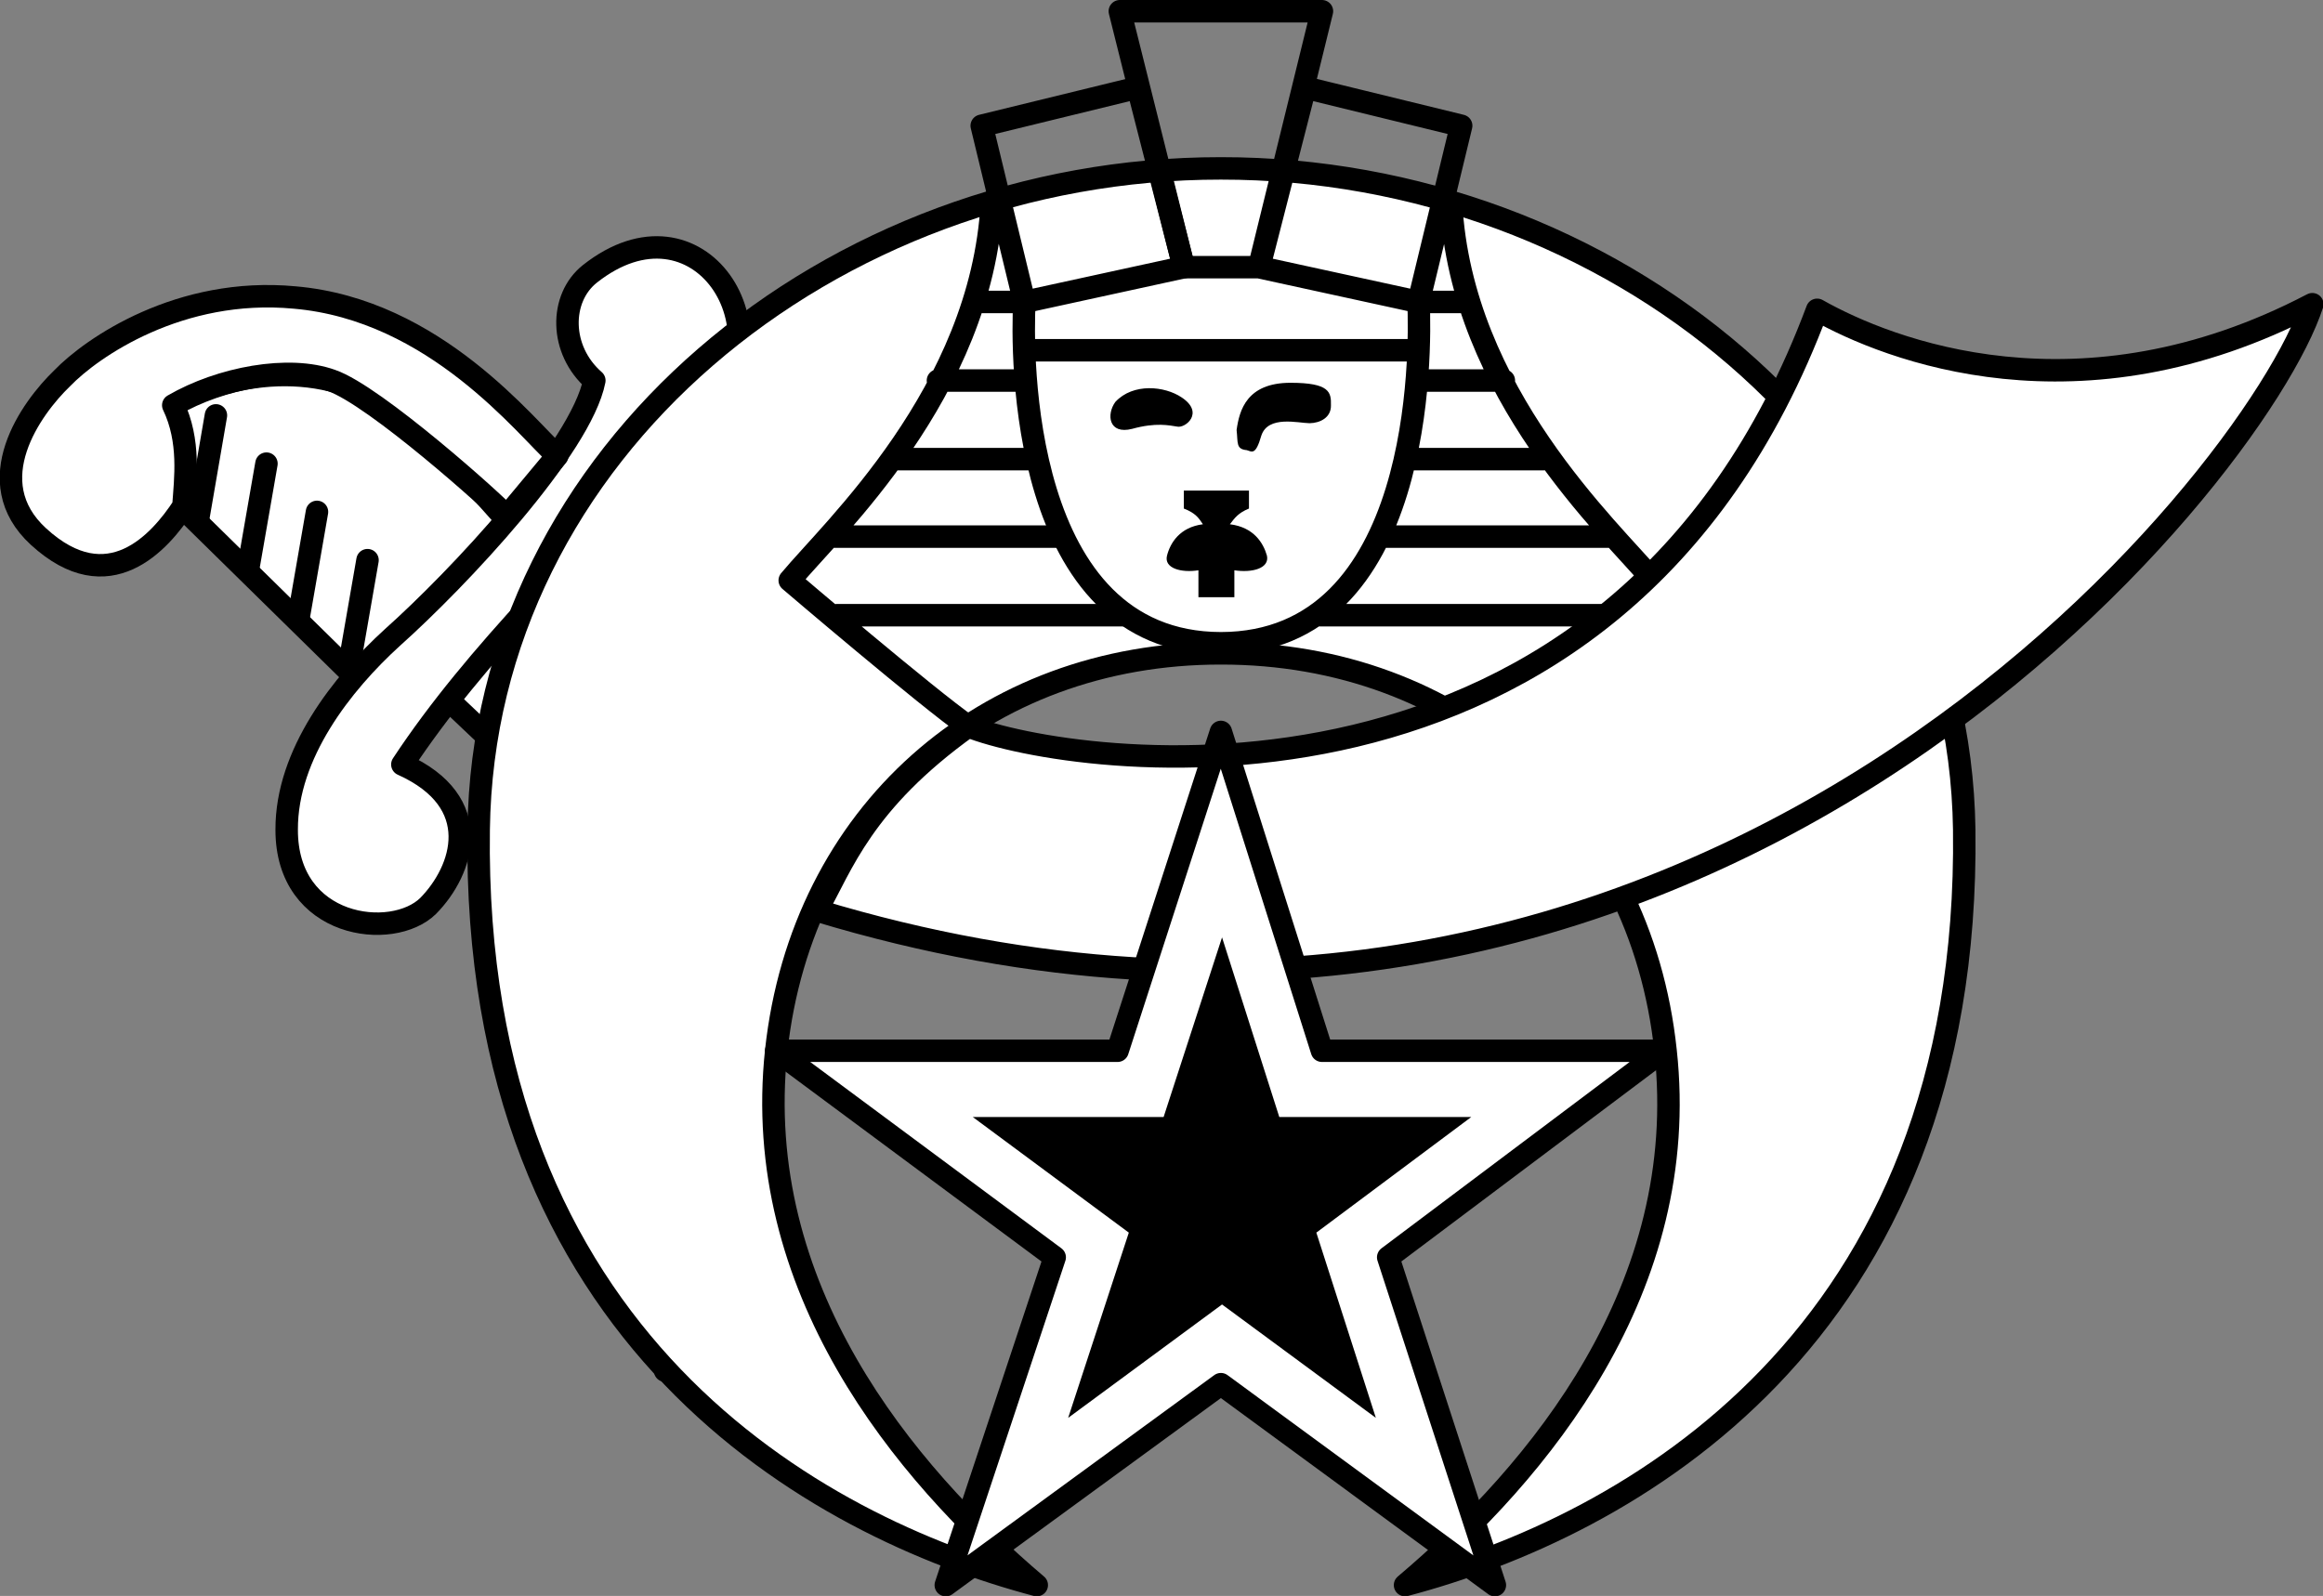 <svg xmlns="http://www.w3.org/2000/svg" width="206.882" height="142.166"><rect width="100%" height="100%" fill="#808080" stroke="none"/><path fill="#fff" d="m46.43 68.5-9.7-9.2-3.6 2.5-22.7-22.3c4.082-4.082 11.832-7.375 19.101-5.602C35.18 35.223 41.481 42.2 44.832 46l8.098 7.7-6.5 14.8"/><path fill="none" stroke="#000" stroke-linejoin="round" stroke-width="2" d="m46.43 68.5-9.7-9.2-3.6 2.5-22.7-22.3c4.082-4.082 11.832-7.375 19.101-5.602C35.18 35.223 41.481 42.2 44.832 46l8.098 7.7zm0 0"/><path fill="#fff" d="M52.93 33.898c-3.125-2.722-3.113-7.347-.399-9.5 9.649-7.625 17.973 4.977 10.301 13.102-11.137 11.793-20.453 20.676-27 30.598 7.45 3.351 5.422 9.425 2.297 12.601-3.172 3.125-12.621 2-12.598-6.8-.023-6.739 4.926-13.024 9.399-17.098 5.879-5.246 16.824-16.91 18-22.903"/><path fill="none" stroke="#000" stroke-linejoin="round" stroke-width="2" d="M52.93 33.898c-3.125-2.722-3.113-7.347-.399-9.5 9.649-7.625 17.973 4.977 10.301 13.102-11.137 11.793-20.453 20.676-27 30.598 7.45 3.351 5.422 9.425 2.297 12.601-3.172 3.125-12.621 2-12.598-6.8-.023-6.739 4.926-13.024 9.399-17.098 5.879-5.246 16.824-16.91 18-22.903zm0 0"/><path fill="none" stroke="#000" stroke-linecap="round" stroke-linejoin="round" stroke-width="2" d="m59.23 122.098 12.602-7.7"/><path fill="#fff" stroke="#000" stroke-linecap="round" stroke-linejoin="round" stroke-width="2" d="M108.73 15c34.676-.027 65.727 25.176 66.2 58.898.582 45.473-30.176 62.125-49.8 67.301 11.976-10.125 25.51-26.504 23.202-47.601-2.226-21.024-18.426-35.422-39.601-35.399-21.125-.023-37.325 14.375-39.602 35.399-2.258 21.097 11.277 37.476 23.203 47.601C72.754 136.023 42 119.371 42.63 73.9c.425-33.725 31.476-58.928 66.101-58.9"/><path fill="none" stroke="#000" stroke-linecap="round" stroke-linejoin="round" stroke-width="2" d="M131.23 64.7c3.626-2.477 16-13 16-13-3.824-4.552-17.1-16.7-18-33.602m-2.898 8.8L130.13 11.2l-13.898-3.398-4.102 16zM112.13 23.8l5.6-22.8h-18l5.7 22.8Zm14.202 3.098c.2 4.5.422 30.375-17.601 30.403-17.977-.028-17.75-25.903-17.5-30.403m39.601 0h-4.5m7.598 7h-7.598m11.199 7H125.13m18.3 6.902h-20.5m20 7h-25.4m-25.9-23.6h34.702M31.13 59.098l1.6-9.2M17.63 46.3l1.6-9.3m2.9 13.5 1.6-9.2m2.9 13.5 1.6-9.202"/><path fill="#fff" d="m45.13 46 4.5-5.402c-2.75-2.45-10.849-13.024-23.4-14.098-10.222-.957-18.05 4.45-20.699 7.2-2.75 2.648-7.476 9.175-2.101 14.1 6.254 5.731 10.828.473 12.902-2.702.176-2.45.625-5.825-.902-9 4.226-2.45 10.3-3.575 14.101-2.2 3.852 1.325 14.649 11 15.598 12.102"/><path fill="none" stroke="#000" stroke-linejoin="round" stroke-width="2" d="m45.13 46 4.5-5.402c-2.75-2.45-10.849-13.024-23.4-14.098-10.222-.957-18.05 4.45-20.699 7.2-2.75 2.648-7.476 9.175-2.101 14.1 6.254 5.731 10.828.473 12.902-2.702.176-2.45.625-5.825-.902-9 4.226-2.45 10.3-3.575 14.101-2.2 3.852 1.325 14.649 11 15.598 12.102zm0 0"/><path fill="#fff" d="M86.23 64.7c9.024 3.6 57.626 11.023 75.602-37.102 6.324 3.578 23.422 10.328 44.098-.5-4.926 15.328-54.426 77.875-133.2 54 2.274-4.024 4.075-9.649 13.5-16.399"/><path fill="none" stroke="#000" stroke-linecap="round" stroke-linejoin="round" stroke-width="2" d="M86.23 64.7c9.024 3.6 57.626 11.023 75.602-37.102 6.324 3.578 23.422 10.328 44.098-.5-4.926 15.328-54.426 77.875-133.2 54 2.274-4.024 4.075-9.649 13.5-16.399zm0 0"/><path fill="#fff" d="M117.73 93.598h30.4L123.63 112l9.5 29.2-24.4-17.9-24.5 17.9 9.7-29.2-24.8-18.402h30.4l9.2-28.399 9 28.399"/><path fill="none" stroke="#000" stroke-linejoin="round" stroke-width="2" d="M117.73 93.598h30.4L123.63 112l9.5 29.2-24.4-17.9-24.5 17.9 9.7-29.2-24.8-18.402h30.4l9.2-28.399zm0 0"/><path d="M113.93 99.5h17.101l-13.8 10.3 5.3 16.5-13.699-10.1-13.703 10.1 5.402-16.5L86.63 99.5h17l5.203-16 5.098 16M99.332 35.8c-.812 1.114-.605 2.938 1.5 2.4 2.117-.587 3.313-.305 4-.2.719.18 2.477-1.23.399-2.602-1.508-1.015-4.32-1.3-5.899.403M110.13 38.3c.245-1.76.905-4.202 4.8-4.202 3.488 0 3.629.843 3.601 2 .028 1.093-.957 1.586-1.902 1.601-1.027-.015-3.695-.719-4.297 1.102-.523 1.836-.86 1.41-1.3 1.297-.981-.09-.77-.657-.903-1.797M109.93 53.2v-2.4c1.597.243 3.144-.175 2.902-1.3-.32-1.125-1.164-2.535-3.3-2.8.445-.575.73-.997 1.699-1.4v-1.6h-5.801v1.6c1.035.403 1.316.825 1.7 1.4-2.071.265-2.915 1.675-3.2 2.8-.278 1.125 1.27 1.543 2.8 1.3v2.4h3.2"/><path fill="none" stroke="#000" stroke-linecap="round" stroke-linejoin="round" stroke-width="2" d="M86.23 64.7c-3.574-2.477-15.898-13-15.898-13 3.774-4.552 17.047-16.7 18-33.602m-1.602 8.8h4.5m-7.699 7h7.7m-11.301 7h12.402M74.13 47.8h20.5m-20.099 7h25.5M91.23 26.898 87.43 11.2l13.902-3.398 4.098 16zm0 0"/></svg>
